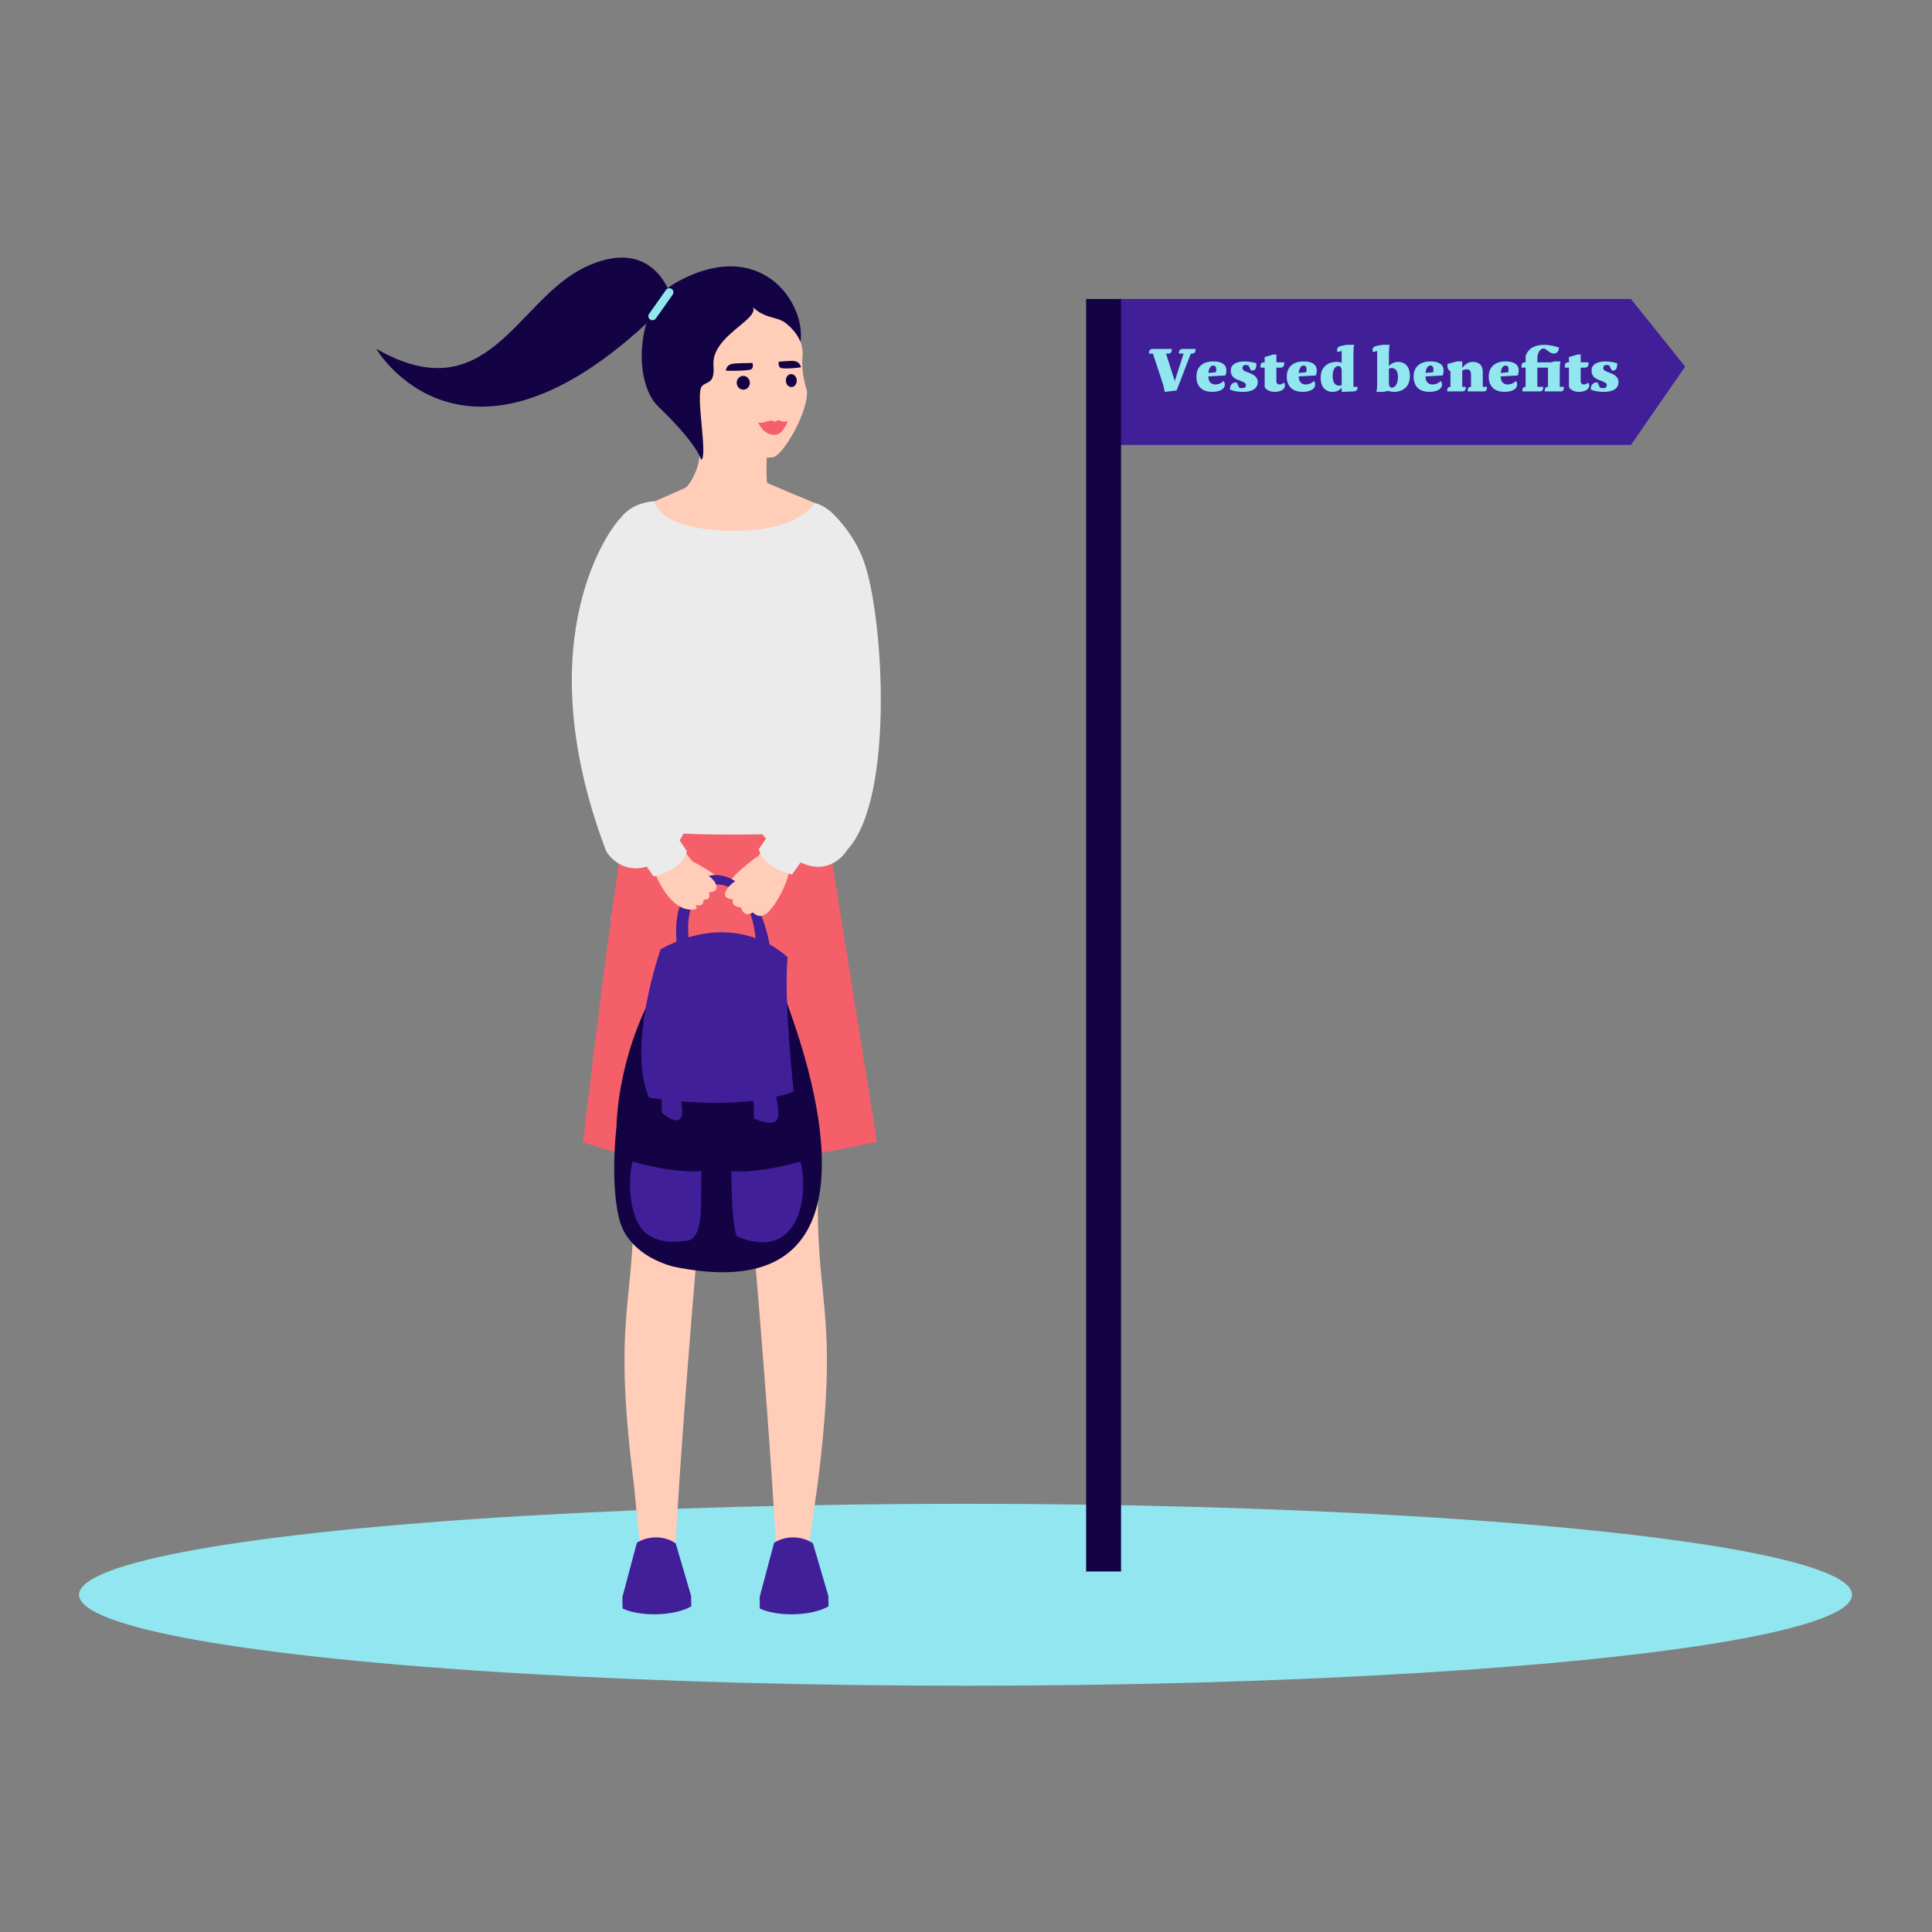 <?xml version="1.0" encoding="UTF-8"?>
<svg id="Layout" xmlns="http://www.w3.org/2000/svg" viewBox="0 0 1800 1800">
  <rect x="0" y="0" width="1800" height="1800" fill="#808080" stroke="none"/>
  <polygon points="1519.5 414.55 1042.82 414.55 1042.82 278.55 1519.5 278.55 1570.02 341.58 1519.5 414.55" fill="#411f99"/>
  <g>
    <path d="M1085.07,365.09c-.22-1.92-.83-5.17-2.14-9.02l-8.8-26.67h-3.63v-.82c0-2.09,1.27-3.46,3.41-3.46h17.82v.88c0,1.7-.77,3.41-2.97,3.41h-2.37v.22l8.14,25.35,8.14-25.35v-.22h-4.29v-.82c0-2.09,1.32-3.46,3.46-3.46h12.04v.88c0,1.7-.83,3.41-3.02,3.41h-1.38l-13.25,34.37-11.16,1.32Z" fill="#91e6f0"/>
    <path d="M1114.66,350.91c0-9.46,6.43-14.19,15.67-14.19,8.41,0,12.26,3.24,12.26,8.19,0,1.7-.22,3.41-.88,4.89l-15.89.88v.22c0,4.29,2.14,7.31,6.49,7.31,2.97,0,5.55-1.1,7.26-3.02h.66c.66,1.1.88,1.92.88,3.24,0,3.63-3.9,6.65-11.82,6.65-8.36,0-14.63-4.29-14.63-14.19ZM1125.82,347.44l6.87-.6c.44-1.1.44-1.71.44-2.58,0-2.14-.66-3.68-2.8-3.68-2.36,0-4.07,2.36-4.51,6.87Z" fill="#91e6f0"/>
    <path d="M1146.01,362.95v-1.32c0-2.75,2.14-5.33,5.39-5.33h.88l2.14,4.73c.6.17,1.26.6,2.75.6,2.37,0,3.68-.83,3.68-2.97,0-1.98-3.08-2.97-4.73-3.68l-3.24-1.26c-4.4-1.76-6.21-4.51-6.21-8.58,0-6.71,7.31-8.41,13.09-8.41,3.02,0,8.85.88,10.78,1.71v1.76c0,2.58-1.1,4.95-3.46,4.95h-1.49l-2.36-4.56c-.88-.38-1.71-.6-2.37-.6-1.71,0-3.24.6-3.24,2.97,0,1.98,1.98,2.8,3.68,3.46l1.7.66c3.85,1.43,8.8,3.41,8.8,9.02s-4.73,9.02-13.75,9.02c-4.51,0-9.46-.88-12.04-2.14Z" fill="#91e6f0"/>
    <path d="M1174.39,340.79c0-1.92,1.04-3.19,3.19-3.19h.66v-4.95l7.97-2.36h2.97v7.31h7.31v1.48c0,1.71-1.04,3.46-3.63,3.46h-3.68v12.21c0,2.58,1.1,3.46,3.25,3.46,1.26,0,2.58-.66,3.41-1.54h.44c.66.66.88,1.76.88,2.58,0,3.46-3.91,5.83-9.68,5.83-5.39,0-8.36-2.58-9.24-4.51v-18.04h-3.85v-1.76Z" fill="#91e6f0"/>
    <path d="M1198.86,350.91c0-9.46,6.43-14.19,15.67-14.19,8.41,0,12.26,3.24,12.26,8.19,0,1.7-.22,3.41-.88,4.89l-15.89.88v.22c0,4.29,2.15,7.31,6.49,7.31,2.97,0,5.55-1.1,7.26-3.02h.66c.66,1.1.88,1.92.88,3.24,0,3.63-3.9,6.65-11.82,6.65-8.36,0-14.63-4.29-14.63-14.19ZM1210.02,347.44l6.87-.6c.44-1.1.44-1.71.44-2.58,0-2.14-.66-3.68-2.8-3.68-2.36,0-4.07,2.36-4.51,6.87Z" fill="#91e6f0"/>
    <path d="M1230.43,352.01c0-9.46,5.83-14.85,15.07-14.85,1.76,0,3.52.38,4.51.77v-10.89l-4.29.88v-1.48c0-2.15,1.04-3.57,3.63-4.12l5.39-1.04h6.87c-.44,1.92-.66,5.61-.66,9.24v29.86h3.85v.83c0,2.2-1.26,3.24-3.85,3.46l-10.94.44v-3.68h-.22c-2.15,2.58-5.17,3.68-7.97,3.68-6.43,0-11.38-3.9-11.38-13.09ZM1250.01,358.83v-13.58c-.11-3.02-1.43-4.23-3.02-4.23-2.8,0-5.39,2.8-5.39,9.24,0,6.05,2.37,9.02,6.05,9.02.71,0,1.71-.17,2.37-.44Z" fill="#91e6f0"/>
    <path d="M1293.79,364.21h-.38l-4.73.88h-6.27c.44-1.92.66-4.29.66-6.87v-31.18l-4.29.88v-1.48c0-2.15,1.04-3.57,3.63-4.12l5.39-1.04h6.88c-.44,1.92-.66,5.61-.66,9.24v10.28h.22c2.14-2.36,5.39-3.63,8.19-3.63,6.65,0,11.16,4.29,11.16,13.09,0,9.46-5.83,14.85-15.07,14.85-1.92,0-3.85-.44-4.73-.88ZM1294.01,343.48v13.03c0,3.41,1.1,4.67,2.8,4.67,2.8,0,5.61-3.19,5.61-10.06,0-5.83-2.37-8.19-6.05-8.19-.77,0-1.7.17-2.36.55Z" fill="#91e6f0"/>
    <path d="M1317,350.91c0-9.46,6.43-14.19,15.67-14.19,8.41,0,12.26,3.24,12.26,8.19,0,1.7-.22,3.41-.88,4.89l-15.89.88v.22c0,4.29,2.14,7.31,6.49,7.31,2.97,0,5.55-1.1,7.26-3.02h.66c.66,1.1.88,1.92.88,3.24,0,3.63-3.9,6.65-11.82,6.65-8.36,0-14.63-4.29-14.63-14.19ZM1328.16,347.44l6.88-.6c.44-1.1.44-1.71.44-2.58,0-2.14-.66-3.68-2.8-3.68-2.37,0-4.07,2.36-4.51,6.87Z" fill="#91e6f0"/>
    <path d="M1348.35,363.56c0-2.15,1.32-3.19,2.8-3.19h.22v-14.41c-1.27-.44-2.8-2.58-2.8-4.51v-2.36l8.8-2.36h4.95v5.83h.22c2.8-3.46,5.61-5.39,9.68-5.39,5.99,0,9.24,3.24,9.24,9.24v13.97h3.85v1.04c0,2.36-1.26,3.24-2.97,3.24h-14.85v-1.1c0-2.15,1.26-3.19,2.8-3.19h.22v-10.56c0-3.63-.66-5.77-4.12-5.77-1.76,0-3.3.71-4.07,1.32v15.01h3.24v1.04c0,2.36-1.32,3.24-3.02,3.24h-14.19v-1.1Z" fill="#91e6f0"/>
    <path d="M1387.01,350.91c0-9.46,6.43-14.19,15.67-14.19,8.41,0,12.26,3.24,12.26,8.19,0,1.7-.22,3.41-.88,4.89l-15.89.88v.22c0,4.29,2.14,7.31,6.49,7.31,2.97,0,5.55-1.1,7.26-3.02h.66c.66,1.1.88,1.92.88,3.24,0,3.63-3.91,6.65-11.82,6.65-8.36,0-14.63-4.29-14.63-14.19ZM1398.18,347.44l6.87-.6c.44-1.1.44-1.71.44-2.58,0-2.14-.66-3.68-2.8-3.68-2.37,0-4.07,2.36-4.51,6.87Z" fill="#91e6f0"/>
    <path d="M1417.54,340.79c0-1.92,1.04-3.19,3.19-3.19h.66v-6.05c3.02-8.14,9.9-10.28,18.04-10.28,2.36,0,6.49.77,7.75,1.04l5.17,1.32v.44c0,2.58-1.32,5.33-4.95,5.33-1.76,0-3.52-1.21-5.39-2.58l-3.02-2.14h-.83c-3.46.22-5.83,4.12-5.83,9.68v3.24h12.7l3.19-.88h5.61c-.44,1.32-.66,6.05-.66,8.58v15.07h3.85v1.04c0,2.36-1.27,3.24-2.97,3.24h-14.85v-1.1c0-2.15,1.32-3.19,2.8-3.19h.22v-17.82h-9.9v17.82h5.39v1.04c0,2.36-1.32,3.24-3.02,3.24h-16.33v-1.1c0-2.15,1.32-3.19,2.8-3.19h.22v-17.82h-3.85v-1.76Z" fill="#91e6f0"/>
    <path d="M1457.91,340.79c0-1.92,1.04-3.19,3.19-3.19h.66v-4.95l7.97-2.36h2.97v7.31h7.31v1.48c0,1.71-1.04,3.46-3.63,3.46h-3.68v12.21c0,2.58,1.1,3.46,3.25,3.46,1.26,0,2.58-.66,3.41-1.54h.44c.66.66.88,1.76.88,2.58,0,3.46-3.9,5.83-9.68,5.83-5.39,0-8.36-2.58-9.24-4.51v-18.04h-3.85v-1.76Z" fill="#91e6f0"/>
    <path d="M1482.16,362.95v-1.32c0-2.75,2.14-5.33,5.39-5.33h.88l2.14,4.73c.6.17,1.26.6,2.75.6,2.36,0,3.68-.83,3.68-2.97,0-1.98-3.08-2.97-4.73-3.68l-3.25-1.26c-4.4-1.76-6.21-4.51-6.21-8.58,0-6.71,7.31-8.41,13.09-8.41,3.02,0,8.85.88,10.78,1.71v1.76c0,2.58-1.1,4.95-3.46,4.95h-1.49l-2.36-4.56c-.88-.38-1.71-.6-2.37-.6-1.71,0-3.24.6-3.24,2.97,0,1.98,1.98,2.8,3.68,3.46l1.7.66c3.85,1.43,8.8,3.41,8.8,9.02s-4.73,9.02-13.75,9.02c-4.51,0-9.46-.88-12.04-2.14Z" fill="#91e6f0"/>
  </g>
  <ellipse cx="899.58" cy="1485.81" rx="825.95" ry="84.75" fill="#91e6f0"/>
  <path d="M759.8,970.3s6.07,2.72,8.19,6.15c2.12,3.42,5.4,28.63,5.4,28.63,0,0-16.65,11.87-18.35,16.92-1.7,5.05-1.5,9.74.61,8.83,11.41-4.9,23.61-12.14,28.61-20.45,3.43-5.72,4.08-26.53,4.08-26.53,0,0,2.92-5.82,2.25-9.99-.67-4.17-11.55-31-11.55-31l-5.71-38.29-33.59,4.79,20.06,60.95Z" fill="#ffcdb8"/>
  <rect x="1011.92" y="278.55" width="32.52" height="1185.58" fill="#130344"/>
  <g>
    <path d="M783.15,854.86s-15.31,105.13-20.61,241.33c-4.65,119.42,20.61,120-.96,287.97l-9.39,65.4-27.98,13.6s-8.18-189.08-53.02-636.95c0,0,86.86-34.15,111.97,28.65Z" fill="#ffcdb8"/>
    <path d="M589.74,1095.85c-5.31-136.21-20.62-241.33-20.62-241.33,25.1-62.79,111.97-28.65,111.97-28.65-44.84,447.87-53.03,636.95-53.03,636.95l-30.6-9-6.77-70.01c-21.58-167.97,3.69-168.55-.96-287.97Z" fill="#ffcdb8"/>
    <path d="M757.37,1437.86c-5.14-3.53-11.78-5.61-19.02-5.49-6.45.11-12.37,1.95-17.14,4.97l-13.48,50.65.17,9.89c-.04-.05-.05.28.19.84,7.27,3.4,18.47,5.48,31.01,5.26,13.78-.23,25.85-3.17,32.81-7.42l-.16-9.66-14.37-49.04Z" fill="#411f99"/>
    <path d="M629.51,1437.86c-5.14-3.53-11.78-5.61-19.02-5.49-6.45.11-12.37,1.95-17.14,4.97l-13.48,50.65.17,9.89c-.04-.05-.05.28.19.84,7.27,3.4,18.47,5.48,31.01,5.26,13.78-.23,25.85-3.17,32.81-7.42l-.16-9.66-14.37-49.04Z" fill="#411f99"/>
    <path d="M578.64,1054.89l2.38,20.39c.72,17.38,10.3,13.56,16.98,12.66,5.59-.78,11.24.36,16.77-1.8,7.4-2.89,14.61-11.84,21.34-39.5.24-.96.48-1.98.72-3.01v-.06c12.33-49.72,49.36-180.85,66.44-197.87.36-.42.78-.72,1.14-1.02,16.83-12.15-51.41-96.47-97.28-74.23,0,0-17.98,104.54-23.39,202.24-2.65,48.1-5.82,65.12-5.1,82.2Z" fill="#ffaf86"/>
    <path d="M665.12,852.41c15.01,31.77,25.77,123.73,33.08,178.87,2.82,21.55,5.13,37.44,7.04,41.91,6.45,15.4,23.3,20.7,41.96,12.29.45-.18.85-.42,1.3-.6,6.72-3.22,9.82-22.03,11.29-48.48.04-.3.03-.6.01-.91.28-4.88.48-10.02.65-15.34.02-.12-.03-.25,0-.37.05-.36.04-.72.04-1.09,1.45-48.03,6.19-112.88,9.16-158.01,3.09-45.97-6.84-72.15-9.96-86.64-2.26-10.35-4.48-14.32-4.48-14.32-10.29-23.25-64.64-19.71-93.04,2.28-28.42,22.06-17.95,46.18,2.97,90.41Z" fill="#ffaf86"/>
    <path d="M543.12,1064.39l30.22,9.09h24.84s25.02,5.89,25.02,5.89h27.5c13.69.98,27.16,1.27,40.04,1.1,24.73-.4,47.26-2.54,64.94-4.97,24.09-3.24,61.4-11.86,61.4-11.86l-48.98-305.06c-34.96,15.72-86.7,13.4-123.99,13.35-39.93-.06-59.24-13.35-59.24-13.35-10.57,39.58-41.76,305.81-41.76,305.81Z" fill="#f55f69"/>
    <path d="M706.41,446.43s41.59,17.7,52.43,22.04c0,0-34.19,77.46-83.46,77.46-49.27,0-64.95-79.08-64.95-79.08l49.6-21.7,46.39,1.29Z" fill="#ffcdb8"/>
    <path d="M705.79,797.82s-20.9,14.99-25.84,23.68l5.1,7.54s24.91-15.79,20.74-31.22Z" fill="#ffcdb8"/>
    <path d="M597.47,772.62c28.06,7.66,165.99,5.49,172.76,0,31.66,2.32-1.5-122.78,5.62-146,1.22-47.81,34.66-143.27-16.98-158.14,0,0-14.68,28.31-81.76,25.94-66.27-2.37-66.68-26.98-66.68-27.56-69.17,5.39-37.55,104.34-34.84,193.24,8.57,66.49-28.08,111.48,21.88,112.53Z" fill="#ebebeb"/>
    <path d="M643.52,801.63s18.34,9.42,23.95,14.97c5.61,5.55-3.82,8.36-3.82,8.36l-20.12-23.33Z" fill="#ffcdb8"/>
    <path d="M577.04,1136.22c5.42,21.71,25.29,36.81,49.5,43.69,178.19,37.54,148.55-128.02,109.69-236.93-55.96-167.62-157.61-15.14-161.91,106.97-3.3,30.75-2.92,64.56,2.72,86.26Z" fill="#130344"/>
    <path d="M718.7,889.71c-15.32-108.83-101.75-88.17-87.14-3.48l11.22-4.64c-13.63-74.17,61.7-80.7,61.68,4.72l14.25,3.4Z" fill="#411f99"/>
    <path d="M733.8,891.89s-45.91-46.99-118.27-7.55c0,0-31.9,90.03-10.89,138.27,0,0,80.5,14.01,134.79-5.45,0,0-9.51-87.93-5.62-125.28Z" fill="#411f99"/>
    <path d="M721.62,1010.7c3.46,27.17,11.19,43.03-19.27,31.54,1.16-23.2-8.64-46.78,19.27-31.54Z" fill="#411f99"/>
    <path d="M633.09,1008.12s.55,7.65,1.18,16.38c6.12,27.07-8.77,20.02-17.66,12.12-.02-21.16-4.18-39.94,16.49-28.5Z" fill="#411f99"/>
    <path d="M681.39,1091.16c-.2,9.73,1,61.32,6.2,61.1,55.21,23.05,66.69-35.76,58.23-70.11,0,0-36.17,11.09-64.42,9.01Z" fill="#411f99"/>
    <path d="M594.25,1139.11c8.37,17.19,28.96,19.63,41.96,17.06,22.7,2.13,15.49-43.38,17.5-65.02-28.2,2.08-64.37-9.01-64.37-9.01-3.28,12.4-4.26,39.19,4.91,56.97Z" fill="#411f99"/>
    <path d="M711.61,789.63s-11.4,20.62-26.69,31.27c-8.59,5.98-11.68,13.36-7.65,15.52,3.06,1.64,5.58,1.4,5.58,1.4,0,0-2.74,6.7,7.61,7.69,0,0,1.97,10.01,11.15,4.59,0,0,6.25,7.92,14.59-.83,8.34-8.76,17.51-25.85,20.43-43.37,0,0-2.5-11.26-25.02-16.26Z" fill="#ffcdb8"/>
    <path d="M631.27,782.92s11.4,20.62,26.69,31.27c12.39,8.64,10.53,15.01,7.16,16.2-2.82,1-4.77,1.01-4.77,1.01,0,0,3.28,7.48-4.94,6.65,0,0,1.36,7.48-7.53,5.04,0,0,5.23,5.82-6.75,4.18-17.92-2.45-31.95-30.58-34.87-48.09,0,0,2.5-11.26,25.02-16.26Z" fill="#ffcdb8"/>
    <path d="M718.42,774.42l-11.39,16.64s2.09,16.53,30.85,23.74l17.61-24.76s-11.61-24.1-37.07-15.62Z" fill="#ebebeb"/>
    <path d="M628.53,776.23l11.39,16.64s-2.09,16.53-30.85,23.74l-17.61-24.76s11.61-24.1,37.07-15.62Z" fill="#ebebeb"/>
    <path d="M746.21,803.65c.81.4,1.68.75,2.43,1.04l.06.06c27.21,10.98,40.91-13.29,40.91-13.29,43.98-47.64,33.48-216.89,15.45-267.91-.06-.06-.06-.12-.06-.12-10.46-29.53-32.12-47.75-32.12-47.75,0,0-14.01-7.22-2.63,53.57,11.38,60.78-35.48,189.4-58.24,212.74s5.43,48.07,34.21,61.65Z" fill="#ebebeb"/>
    <path d="M564.79,793.07c6.27,10.65,26.08,26.81,54.66,5.32v-.06c63.06-57.25-45.88-60.03-37.61-274.18-.04-23.48-1.96-44.18-3.83-41.21-5.39,3.93-89.96,108.45-13.22,310.14Z" fill="#ebebeb"/>
  </g>
  <g>
    <g id="_x30_2">
      <g id="body">
        <g id="neck">
          <path d="M636.94,456.57s75.63,15.89,78.59-.52c-3.3-14.1.28-53.32.28-53.32,0,0-81.2-52.42-68.87-16.35,16.48,48.21-9.99,70.19-9.99,70.19Z" fill="#ffcdb8"/>
        </g>
      </g>
    </g>
    <g id="face">
      <path d="M649.55,336.7c3.12-30.01,27.14-49.73,54.41-50.99,27.27-1.26,45.61,28.12,43.74,46.47-1.14,11.19,1.39,23.3,4.15,32.29.94,20.46-22.83,60.69-32,61.6-40.31,3.99-66.62-34.88-67.52-45.7-.14-1.69-3.97-32.31-2.78-43.67Z" fill="#ffcdb8"/>
    </g>
    <path d="M745.77,318.6c5.31-36.04-37.2-100.35-117.27-54.6-35,20-40,91-15,115,36.85,35.38,39.66,49.33,39.66,49.33,6.84-1.86-5.66-61.33.76-68.46,4.69-5.21,12.18-1.34,10.8-19.49-2.07-27.22,42.58-42.52,36.78-54.08,11.58,10.86,22.39,8.5,30.1,14.42,11.37,8.73,14.16,17.89,14.16,17.89Z" fill="#130344"/>
    <path d="M729.96,392.84c-2.54-.15-3.99-1.84-5.5-1.1-1.49.73-1.86,1.1-2.52,1.13s-1.05-.3-2.61-.9c-1.57-.6-6.34,1.38-8.86,1.76-2.52.38-4.23-.1-4.23-.1,0,0,2.36,4.45,4.82,7.08,2.44,2.6,6.79,4.67,11,4.47,4.21-.19,6.88-3.89,7.96-5.35,2.14-2.89,4.15-7.49,4.15-7.49,0,0-1.67.64-4.21.49Z" fill="#f55f69"/>
    <g>
      <ellipse cx="692.47" cy="356.67" rx="6.11" ry="6.42" transform="translate(-15.67 32.23) rotate(-2.64)" fill="#130344"/>
      <path d="M725.55,336.99s10.96-1.03,13.98-.68c5.02.59,6.04,3.87,6.78,5.66.25.61-15.77,2.01-18.76.86-2.99-1.15-2-5.84-2-5.84Z" fill="#130344"/>
      <path d="M701.12,338.18s-15.74.12-18.72.73c-4.95,1.02-5.68,4.38-6.26,6.23-.2.63,20.62.44,23.5-.97,2.88-1.4,1.48-6,1.48-6Z" fill="#130344"/>
    </g>
    <ellipse cx="737.23" cy="354.61" rx="5.08" ry="6.07" transform="translate(-15.54 34.3) rotate(-2.64)" fill="#130344"/>
  </g>
  <path d="M609.92,294.18c-177.79,170.58-259.43,30.79-259.43,30.79,104.15,59.55,130.45-45.56,194.62-76.07,57.76-27.46,76.31,16.44,79.45,25.49" fill="#130344"/>
  <path d="M607.88,298.37c1.2,0,2.38-.56,3.12-1.61l15.7-22.19c1.22-1.72.81-4.11-.91-5.32-1.72-1.22-4.11-.81-5.32.91l-15.7,22.19c-1.22,1.72-.81,4.11.91,5.32.67.47,1.44.7,2.2.7Z" fill="#91e6f0"/>
</svg>